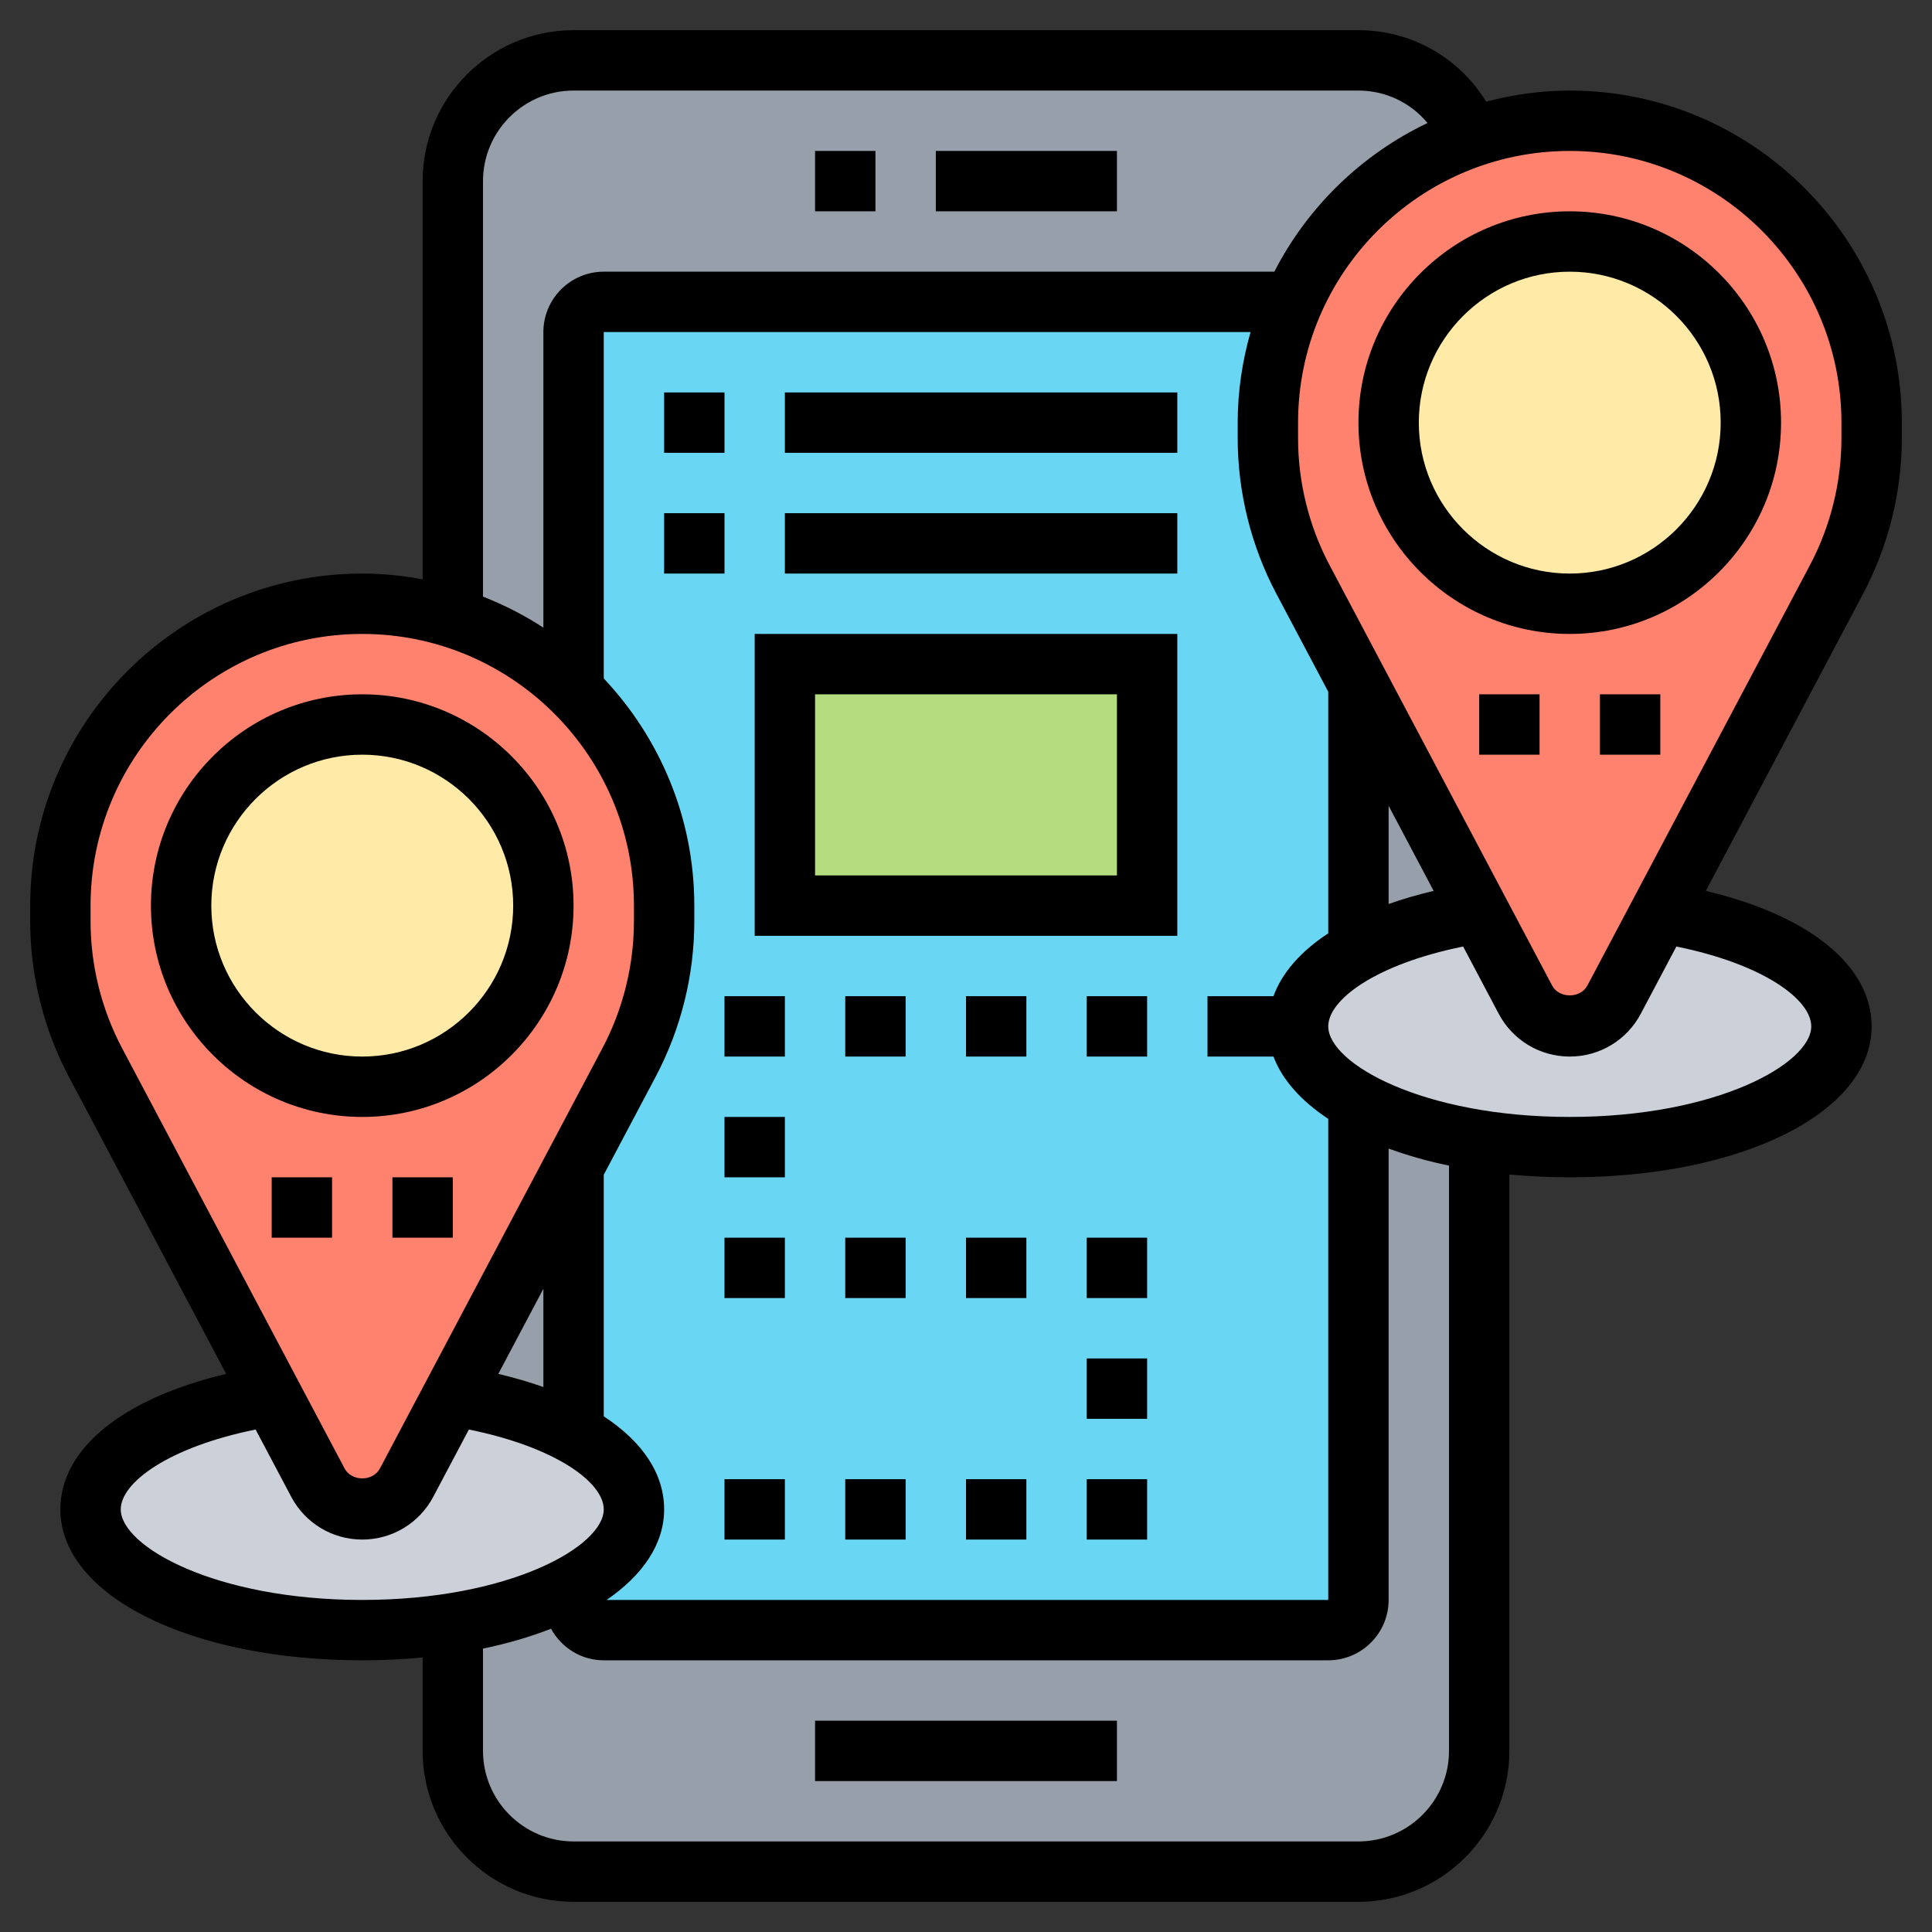 <svg id="Layer_5" enable-background="new 0 0 64 64" height="512" viewBox="0 0 64 64" width="512" xmlns="http://www.w3.org/2000/svg"><rect x="0" y="0" width="64" height="64" fill="#333333" stroke="none"/><path d="m45 62h-26c-2.209 0-4-1.791-4-4v-52c0-2.209 1.791-4 4-4h26c2.209 0 4 1.791 4 4v52c0 2.209-1.791 4-4 4z" fill="#969faa"/><path d="m44 54h-24c-.552 0-1-.448-1-1v-42c0-.552.448-1 1-1h24c.552 0 1 .448 1 1v42c0 .552-.448 1-1 1z" fill="#69d6f4"/><path d="m55 30.23-1.53 2.89c-.29.54-.85.88-1.47.88s-1.18-.34-1.47-.88l-1.53-2.89-4-7.55v-.01l-1.84-3.47c-.76-1.45-1.16-3.05-1.16-4.68v-.52c0-1.42.3-2.78.84-4 .5-1.15 1.21-2.19 2.09-3.07 1.06-1.06 2.35-1.88 3.79-2.37 1.03-.37 2.13-.56 3.28-.56 5.52 0 10 4.48 10 10v.52c0 1.63-.4 3.23-1.16 4.68z" fill="#ff826e"/><path d="m55 30.23c3.49.55 6 2.03 6 3.77 0 2.21-4.03 4-9 4-1.05 0-2.06-.08-3-.23-1.59-.25-2.97-.69-4-1.26-1.25-.69-2-1.56-2-2.51s.75-1.82 2-2.51c1.04-.57 2.42-1.01 4-1.26l1.53 2.89c.29.54.85.88 1.47.88s1.18-.34 1.47-.88z" fill="#ccd1d9"/><circle cx="52" cy="14" fill="#ffeaa7" r="6"/><path d="m26 22h12v8h-12z" fill="#b4dd7f"/><path d="m15 46.23-1.53 2.89c-.29.54-.85.88-1.47.88s-1.18-.34-1.47-.88l-1.53-2.89-5.84-11.03c-.76-1.45-1.16-3.05-1.16-4.68v-.52c0-2.76 1.12-5.26 2.93-7.07s4.31-2.93 7.07-2.93c1.05 0 2.05.16 3 .46 1.52.48 2.89 1.31 4 2.4 1.85 1.82 3 4.35 3 7.14v.52c0 1.63-.4 3.23-1.16 4.68l-1.84 3.47v.01z" fill="#ff826e"/><path d="m19 47.49c1.25.69 2 1.56 2 2.51s-.75 1.82-2 2.51c-1.03.57-2.41 1.01-4 1.26-.94.15-1.95.23-3 .23-4.97 0-9-1.79-9-4 0-1.74 2.51-3.22 6-3.77l1.53 2.89c.29.54.85.88 1.47.88s1.18-.34 1.47-.88l1.53-2.89c1.58.25 2.96.69 4 1.26z" fill="#ccd1d9"/><circle cx="12" cy="30" fill="#ffeaa7" r="6"/><path d="m52 7c-3.859 0-7 3.14-7 7s3.141 7 7 7 7-3.14 7-7-3.141-7-7-7zm0 12c-2.757 0-5-2.243-5-5s2.243-5 5-5 5 2.243 5 5-2.243 5-5 5z"/><path d="m53 23h2v2h-2z"/><path d="m49 23h2v2h-2z"/><path d="m19 30c0-3.86-3.141-7-7-7s-7 3.14-7 7 3.141 7 7 7 7-3.14 7-7zm-12 0c0-2.757 2.243-5 5-5s5 2.243 5 5-2.243 5-5 5-5-2.243-5-5z"/><path d="m13 39h2v2h-2z"/><path d="m9 39h2v2h-2z"/><path d="m27 57h10v2h-10z"/><path d="m31 5h6v2h-6z"/><path d="m27 5h2v2h-2z"/><path d="m24 49h2v2h-2z"/><path d="m28 49h2v2h-2z"/><path d="m32 49h2v2h-2z"/><path d="m36 49h2v2h-2z"/><path d="m36 45h2v2h-2z"/><path d="m36 41h2v2h-2z"/><path d="m32 41h2v2h-2z"/><path d="m28 41h2v2h-2z"/><path d="m24 41h2v2h-2z"/><path d="m24 33h2v2h-2z"/><path d="m28 33h2v2h-2z"/><path d="m32 33h2v2h-2z"/><path d="m36 33h2v2h-2z"/><path d="m24 37h2v2h-2z"/><path d="m22 13h2v2h-2z"/><path d="m26 13h13v2h-13z"/><path d="m22 17h2v2h-2z"/><path d="m26 17h13v2h-13z"/><path d="m25 31h14v-10h-14zm2-8h10v6h-10z"/><path d="m63 14.516v-.516c0-6.065-4.935-11-11-11-.958 0-1.882.136-2.769.367-.899-1.459-2.472-2.367-4.231-2.367h-26c-2.757 0-5 2.243-5 5v13.191c-.65-.12-1.316-.191-2-.191-6.065 0-11 4.935-11 11v.516c0 1.786.442 3.566 1.278 5.147l5.214 9.849c-3.42.812-5.492 2.473-5.492 4.488 0 2.851 4.299 5 10 5 .689 0 1.357-.033 2-.093v3.093c0 2.757 2.243 5 5 5h26c2.757 0 5-2.243 5-5v-19.093c.643.06 1.311.093 2 .093 5.701 0 10-2.149 10-5 0-2.015-2.072-3.676-5.493-4.488l5.214-9.849c.837-1.581 1.279-3.361 1.279-5.147zm-47-8.516c0-1.654 1.346-3 3-3h26c.907 0 1.732.405 2.289 1.075-2.185 1.041-3.972 2.776-5.075 4.925h-22.214c-1.103 0-2 .897-2 2v9.792c-.625-.409-1.295-.752-2-1.028zm31.492 23.512c-.53.126-1.03.27-1.492.435v-3.254zm-3.492 1.406c-.908.595-1.529 1.3-1.815 2.082h-2.185v2h2.186c.291.776.923 1.474 1.814 2.064v15.936h-23.905c1.201-.825 1.905-1.854 1.905-3 0-1.183-.719-2.243-2-3.082v-8.003l1.722-3.252c.836-1.581 1.278-3.361 1.278-5.147v-.516c0-2.912-1.146-5.557-3-7.526v-11.474h21.426c-.271.955-.426 1.959-.426 3v.516c0 1.786.442 3.566 1.278 5.147l1.722 3.252zm-27.493 14.594 1.493-2.819v3.254c-.462-.165-.963-.309-1.493-.435zm-13.507-14.996v-.516c0-4.962 4.037-9 9-9s9 4.038 9 9v.516c0 1.461-.361 2.918-1.046 4.211l-7.37 13.92c-.23.435-.938.434-1.168 0l-7.37-13.921c-.685-1.292-1.046-2.748-1.046-4.21zm1 19.484c0-.885 1.572-2.058 4.468-2.645l1.18 2.23c.463.873 1.364 1.415 2.352 1.415s1.889-.542 2.352-1.416l1.18-2.229c2.896.587 4.468 1.76 4.468 2.645 0 1.223-3.116 3-8 3s-8-1.777-8-3zm44 8c0 1.654-1.346 3-3 3h-26c-1.654 0-3-1.346-3-3v-3.388c.819-.169 1.572-.392 2.253-.658.341.62.992 1.046 1.747 1.046h24c1.103 0 2-.897 2-2v-14.952c.615.224 1.28.416 2 .564zm12-24c0 1.223-3.116 3-8 3s-8-1.777-8-3c0-.885 1.572-2.058 4.468-2.645l1.18 2.23c.463.873 1.364 1.415 2.352 1.415s1.889-.542 2.352-1.416l1.18-2.229c2.896.587 4.468 1.76 4.468 2.645zm1-19.484c0 1.461-.361 2.918-1.046 4.211l-7.37 13.92c-.23.435-.938.434-1.168 0l-7.37-13.921c-.685-1.292-1.046-2.748-1.046-4.21v-.516c0-4.962 4.037-9 9-9s9 4.038 9 9z"/></svg>